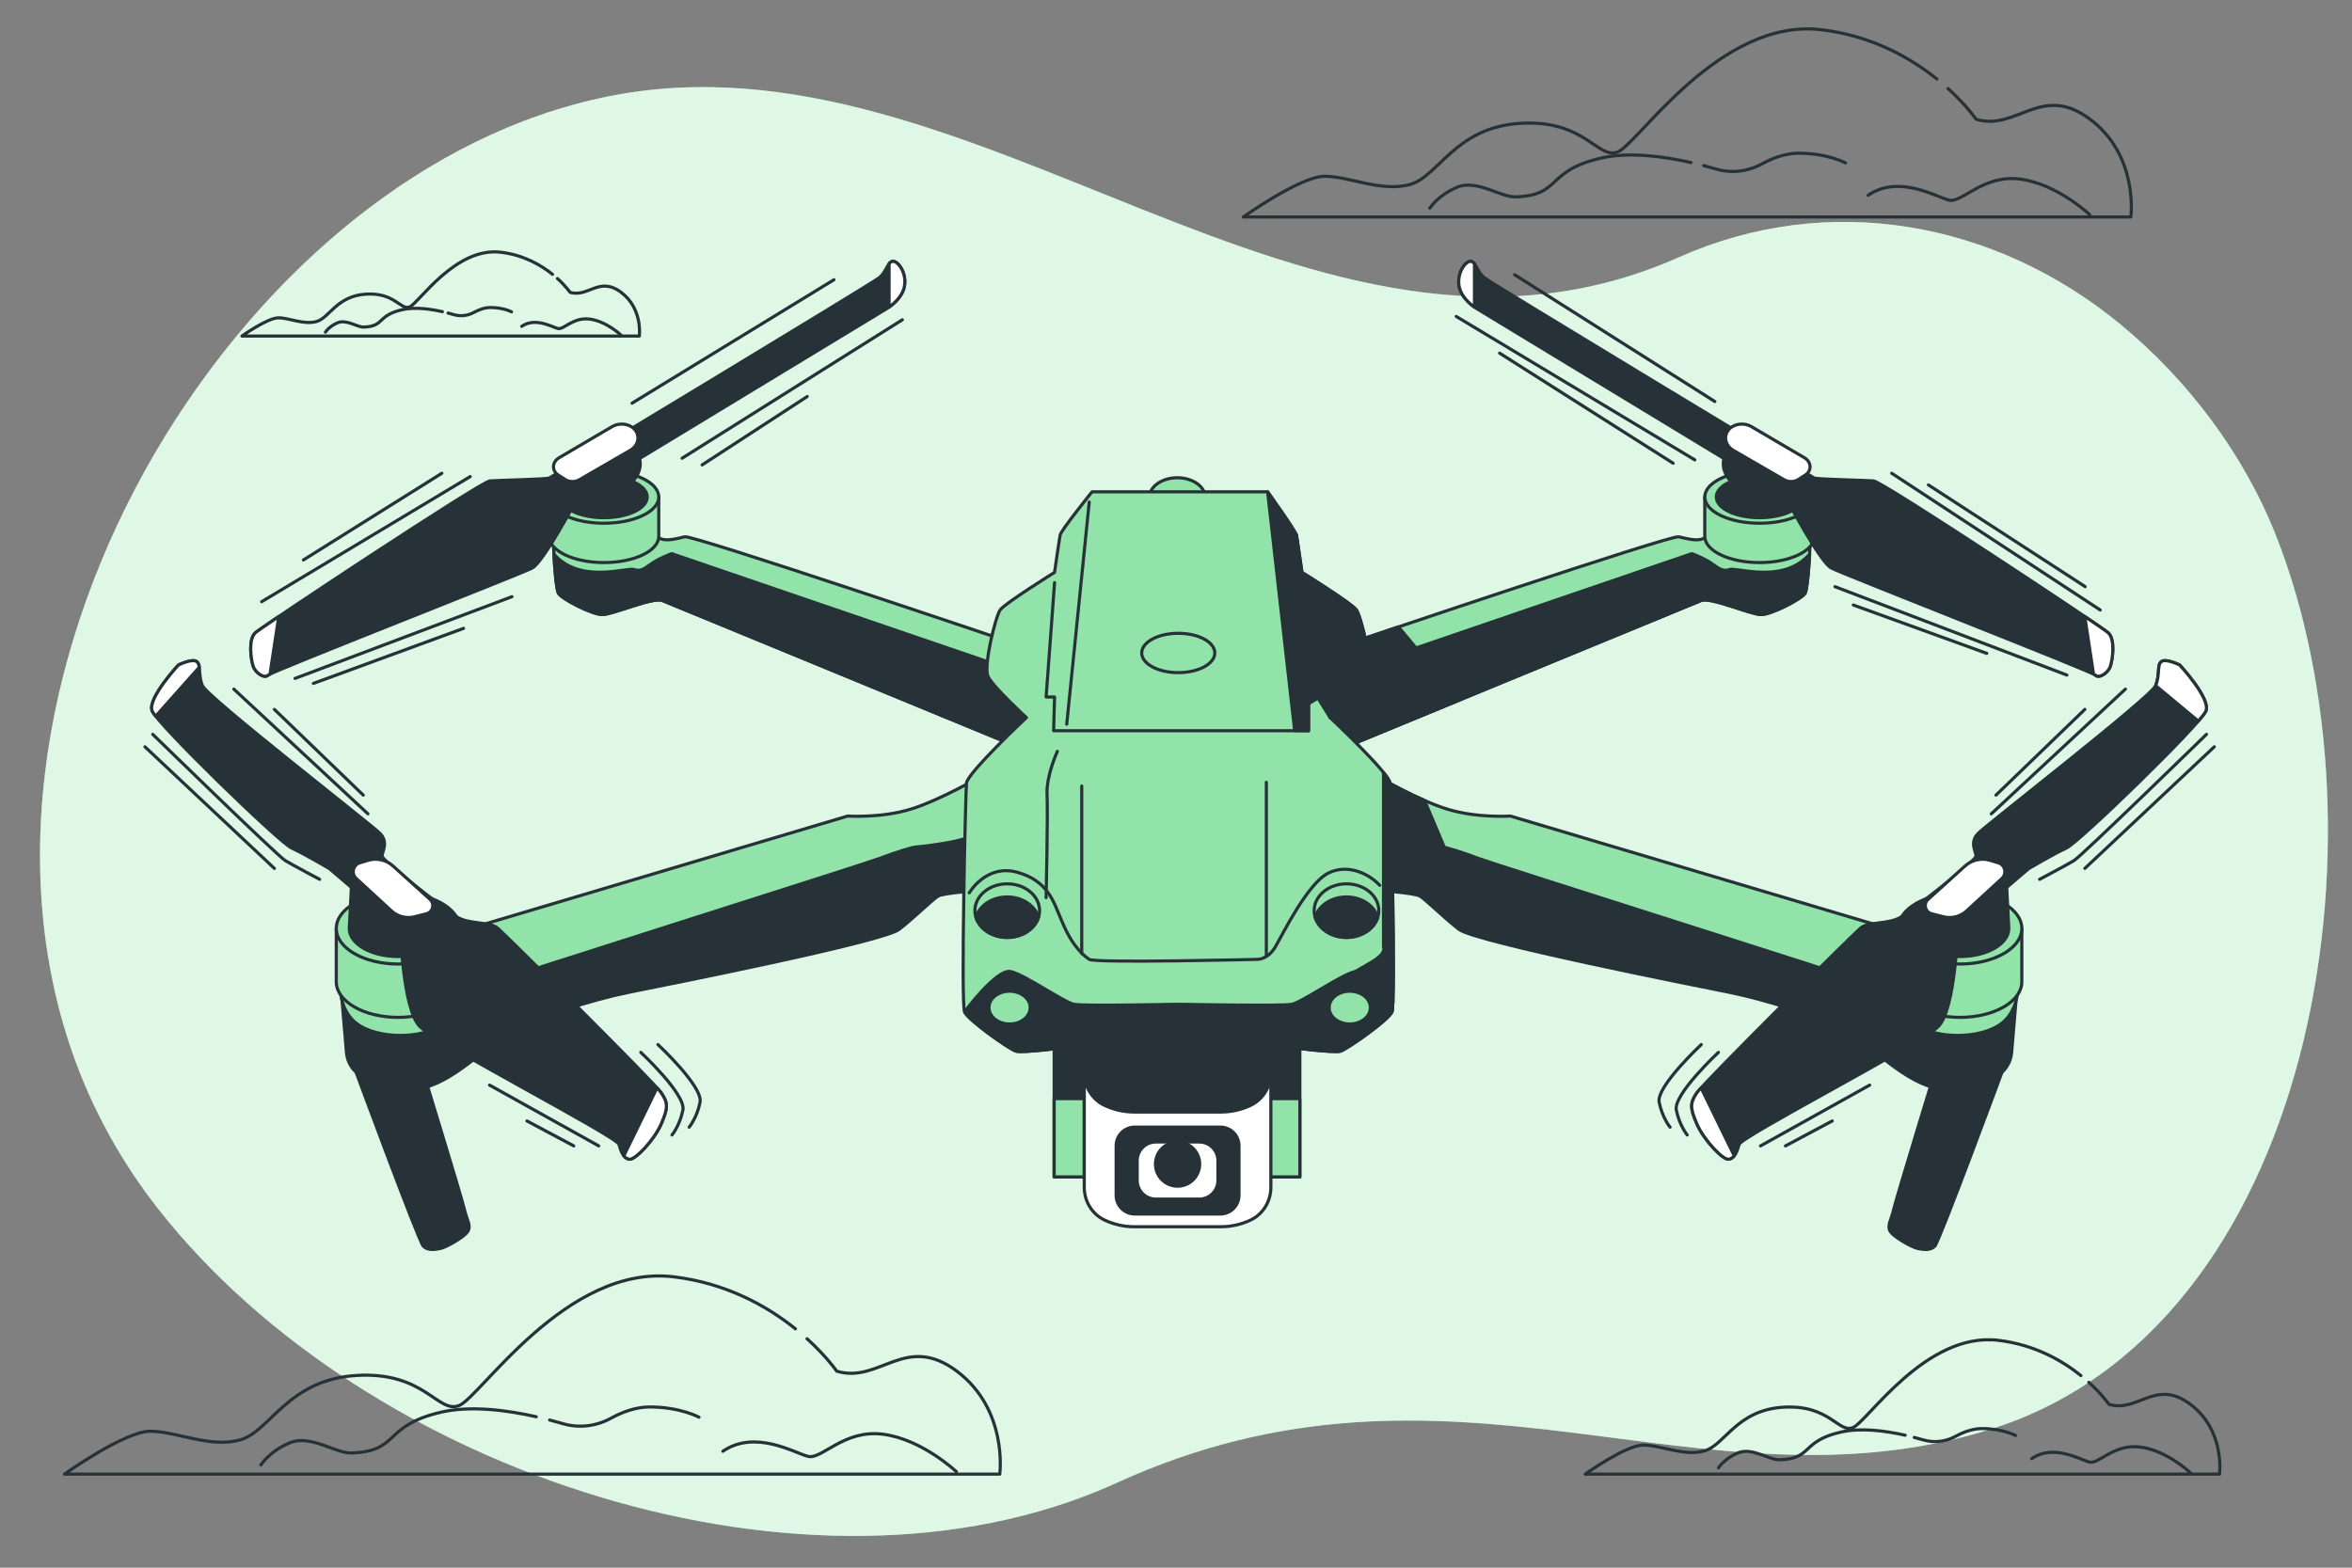 <?xml version="1.0" encoding="utf-8"?>
<!-- Generator: Adobe Illustrator 27.5.0, SVG Export Plug-In . SVG Version: 6.00 Build 0)  -->
<svg version="1.1" xmlns="http://www.w3.org/2000/svg" xmlns:xlink="http://www.w3.org/1999/xlink" x="0px" y="0px"
	 viewBox="0 0 750 500" style="enable-background:new 0 0 750 500;" xml:space="preserve">
<rect x="0" y="0" width="750" height="500" fill="#808080" stroke="none"/>
<g id="Background_Simple">
	<g>
		<path style="fill:#92E3A9;" d="M535.488,82.002C418.44,134.12,311.146,6.962,193.759,30.79
			C135.132,42.69,84.73,86.702,52.351,139.59c-34.674,56.637-52.106,130.53-29.293,196.078
			c6.351,18.248,15.779,35.119,27.439,49.966c66.402,84.553,207.526,130.894,304.146,87.952c0.447-0.201,0.894-0.402,1.341-0.604
			c107.126-48.991,185.392,11.502,277.997-16.895c104.474-32.037,129.366-189.472,91.894-284.979
			c-10.421-26.561-28.453-50.111-49.565-67.541C635.955,70.251,582.713,60.974,535.488,82.002z"/>
		<path style="opacity:0.7;fill:#FFFFFF;" d="M535.488,82.002C418.44,134.12,311.146,6.962,193.759,30.79
			C135.132,42.69,84.73,86.702,52.351,139.59c-34.674,56.637-52.106,130.53-29.293,196.078
			c6.351,18.248,15.779,35.119,27.439,49.966c66.402,84.553,207.526,130.894,304.146,87.952c0.447-0.201,0.894-0.402,1.341-0.604
			c107.126-48.991,185.392,11.502,277.997-16.895c104.474-32.037,129.366-189.472,91.894-284.979
			c-10.421-26.561-28.453-50.111-49.565-67.541C635.955,70.251,582.713,60.974,535.488,82.002z"/>
	</g>
</g>
<g id="Clouds">
	<g>
		<path style="fill:none;stroke:#263238;stroke-linecap:round;stroke-linejoin:round;stroke-miterlimit:10;" d="M617.652,25.222
			c-8.276-6.653-20.609-13.793-36.836-15.741c-32.455-3.895-58.419,36.35-64.91,38.946c-6.491,2.596-10.386-10.386-31.157-9.087
			c-20.771,1.298-25.964,16.877-35.051,19.473c-9.087,2.596-19.473-2.596-27.262-2.596c-7.789,0-25.964,12.982-25.964,12.982
			h283.007c0,0,2.596-19.473-12.982-31.157c-15.578-11.684-23.367,3.895-36.349,0c0,0-3.026-4.423-8.979-9.818"/>
		<path style="fill:none;stroke:#263238;stroke-linecap:round;stroke-linejoin:round;stroke-miterlimit:10;" d="M543.274,52.815
			c1.445,0.375,2.802,0.752,4.049,1.116c4.849,1.416,10.03,0.791,14.464-1.631c3.256-1.778,7.438-3.432,11.73-3.432
			c9.284,0,14.958,3.095,14.958,3.095"/>
		<path style="fill:none;stroke:#263238;stroke-linecap:round;stroke-linejoin:round;stroke-miterlimit:10;" d="M455.918,66.406
			c0,0,2.579-4.126,8.768-6.705c6.189-2.579,13.9,3.256,18.568,3.095c14.958-0.516,9.284-8.252,27.337-12.379
			c8.837-2.02,19.774-0.579,28.638,1.418"/>
		<path style="fill:none;stroke:#263238;stroke-linecap:round;stroke-linejoin:round;stroke-miterlimit:10;" d="M666.357,68.469
			c0,0-10.316-9.8-22.179-11.347c-11.863-1.547-18.568,7.737-22.694,6.705c-4.126-1.032-15.989-8.252-25.789-1.547"/>
	</g>
	<g>
		<path style="fill:none;stroke:#263238;stroke-linecap:round;stroke-linejoin:round;stroke-miterlimit:10;" d="M253.645,423.818
			c-8.722-7.011-21.719-14.536-38.82-16.588c-34.202-4.104-61.564,38.307-68.405,41.043c-6.84,2.736-10.945-10.945-32.834-9.577
			c-21.89,1.368-27.362,17.785-36.939,20.522c-9.577,2.736-20.521-2.736-28.73-2.736s-27.362,13.681-27.362,13.681h298.245
			c0,0,2.736-20.522-13.681-32.834c-16.417-12.313-24.626,4.104-38.307,0c0,0-3.189-4.661-9.463-10.347"/>
		<path style="fill:none;stroke:#263238;stroke-linecap:round;stroke-linejoin:round;stroke-miterlimit:10;" d="M175.261,452.897
			c1.522,0.395,2.953,0.793,4.267,1.177c5.11,1.492,10.57,0.833,15.242-1.718c3.432-1.874,7.839-3.617,12.362-3.617
			c9.784,0,15.763,3.261,15.763,3.261"/>
		<path style="fill:none;stroke:#263238;stroke-linecap:round;stroke-linejoin:round;stroke-miterlimit:10;" d="M83.202,467.219
			c0,0,2.718-4.348,9.24-7.066c6.523-2.718,14.649,3.431,19.568,3.261c15.763-0.543,9.784-8.697,28.808-13.045
			c9.312-2.129,20.839-0.61,30.18,1.494"/>
		<path style="fill:none;stroke:#263238;stroke-linecap:round;stroke-linejoin:round;stroke-miterlimit:10;" d="M304.972,469.393
			c0,0-10.871-10.327-23.373-11.958c-12.502-1.631-19.568,8.153-23.916,7.066c-4.349-1.087-16.85-8.697-27.178-1.631"/>
	</g>
	<g>
		<path style="fill:none;stroke:#263238;stroke-linecap:round;stroke-linejoin:round;stroke-miterlimit:10;" d="M176.184,87.493
			c-3.706-2.979-9.228-6.176-16.494-7.048c-14.532-1.744-26.158,16.276-29.065,17.439c-2.906,1.163-4.65-4.65-13.951-4.069
			c-9.301,0.581-11.626,7.557-15.695,8.719c-4.069,1.163-8.719-1.163-12.207-1.163s-11.626,5.813-11.626,5.813h126.722
			c0,0,1.163-8.719-5.813-13.951c-6.976-5.232-10.463,1.744-16.276,0c0,0-1.355-1.98-4.021-4.396"/>
		<path style="fill:none;stroke:#263238;stroke-linecap:round;stroke-linejoin:round;stroke-miterlimit:10;" d="M142.88,99.849
			c0.647,0.168,1.255,0.337,1.813,0.5c2.171,0.634,4.491,0.354,6.476-0.73c1.458-0.796,3.33-1.537,5.252-1.537
			c4.157,0,6.697,1.386,6.697,1.386"/>
		<path style="fill:none;stroke:#263238;stroke-linecap:round;stroke-linejoin:round;stroke-miterlimit:10;" d="M103.764,105.934
			c0,0,1.155-1.848,3.926-3.002c2.771-1.155,6.224,1.458,8.314,1.386c6.698-0.231,4.157-3.695,12.24-5.543
			c3.957-0.904,8.854-0.259,12.823,0.635"/>
		<path style="fill:none;stroke:#263238;stroke-linecap:round;stroke-linejoin:round;stroke-miterlimit:10;" d="M197.993,106.858
			c0,0-4.619-4.388-9.931-5.081c-5.312-0.693-8.314,3.464-10.162,3.002c-1.848-0.462-7.16-3.695-11.548-0.693"/>
	</g>
	<g>
		<path style="fill:none;stroke:#263238;stroke-linecap:round;stroke-linejoin:round;stroke-miterlimit:10;" d="M663.563,438.733
			c-5.915-4.755-14.729-9.858-26.326-11.249c-23.195-2.784-41.751,25.978-46.39,27.834c-4.639,1.856-7.422-7.422-22.267-6.495
			s-18.556,12.061-25.051,13.917c-6.495,1.856-13.917-1.856-19.484-1.856c-5.567,0-18.556,9.278-18.556,9.278h202.261
			c0,0,1.856-13.917-9.278-22.267c-11.134-8.35-16.7,2.783-25.979,0c0,0-2.163-3.161-6.418-7.017"/>
		<path style="fill:none;stroke:#263238;stroke-linecap:round;stroke-linejoin:round;stroke-miterlimit:10;" d="M610.405,458.453
			c1.032,0.268,2.003,0.538,2.894,0.798c3.465,1.012,7.168,0.565,10.337-1.165c2.327-1.271,5.316-2.453,8.383-2.453
			c6.635,0,10.69,2.212,10.69,2.212"/>
		<path style="fill:none;stroke:#263238;stroke-linecap:round;stroke-linejoin:round;stroke-miterlimit:10;" d="M547.974,468.166
			c0,0,1.843-2.949,6.267-4.792c4.423-1.843,9.934,2.327,13.27,2.212c10.69-0.369,6.635-5.898,19.537-8.847
			c6.315-1.443,14.132-0.414,20.467,1.013"/>
		<path style="fill:none;stroke:#263238;stroke-linecap:round;stroke-linejoin:round;stroke-miterlimit:10;" d="M698.371,469.641
			c0,0-7.372-7.004-15.851-8.11c-8.478-1.106-13.27,5.529-16.219,4.792c-2.949-0.737-11.427-5.898-18.431-1.106"/>
	</g>
</g>
<g id="Drone">
	<g>
		<g>
			
				<rect x="336.145" y="329.911" style="fill:#263238;stroke:#263238;stroke-linecap:round;stroke-linejoin:round;stroke-miterlimit:10;" width="9.609" height="45.457"/>
			
				<rect x="336.145" y="350.393" style="fill:#92E3A9;stroke:#263238;stroke-linecap:round;stroke-linejoin:round;stroke-miterlimit:10;" width="9.609" height="24.974"/>
		</g>
		<g>
			
				<rect x="404.884" y="329.911" style="fill:#263238;stroke:#263238;stroke-linecap:round;stroke-linejoin:round;stroke-miterlimit:10;" width="9.609" height="45.457"/>
			
				<rect x="404.884" y="350.393" style="fill:#92E3A9;stroke:#263238;stroke-linecap:round;stroke-linejoin:round;stroke-miterlimit:10;" width="9.609" height="24.974"/>
		</g>
		<path style="fill:#FFFFFF;stroke:#263238;stroke-linecap:round;stroke-linejoin:round;stroke-miterlimit:10;" d="M405.25,329.91
			v48.77c0,4.51-2.53,8.6-6.47,10.45c-2.97,1.4-6.19,2.13-9.45,2.13h-27.65c-3.26,0-6.48-0.73-9.46-2.13
			c-3.93-1.85-6.47-5.94-6.47-10.45v-48.77l29.75-0.74L405.25,329.91z"/>
		<path style="fill:#263238;stroke:#263238;stroke-linecap:round;stroke-linejoin:round;stroke-miterlimit:10;" d="M405.25,329.91
			v12.18c0,4.51-2.53,8.6-6.47,10.46c-2.97,1.4-6.19,2.12-9.45,2.12h-27.65c-3.26,0-6.48-0.72-9.46-2.12
			c-3.93-1.86-6.47-5.95-6.47-10.46v-12.18l29.75-0.74L405.25,329.91z"/>
		<path style="fill:#263238;stroke:#263238;stroke-linecap:round;stroke-linejoin:round;stroke-miterlimit:10;" d="M389.131,359.476
			h-27.263c-3.289,0-5.956,2.667-5.956,5.956v15.806c0,3.289,2.666,5.956,5.956,5.956h27.263c3.289,0,5.956-2.666,5.956-5.956
			v-15.806C395.087,362.143,392.421,359.476,389.131,359.476z M388.374,376.488c0,3.289-2.666,5.956-5.956,5.956h-13.836
			c-3.289,0-5.956-2.666-5.956-5.956v-6.306c0-3.289,2.666-5.956,5.956-5.956h13.836c3.289,0,5.956,2.666,5.956,5.956V376.488z"/>
		
			<circle style="fill:#263238;stroke:#263238;stroke-linecap:round;stroke-linejoin:round;stroke-miterlimit:10;" cx="375.5" cy="371.275" r="7.049"/>
		<g>
			<path style="fill:#263238;stroke:#263238;stroke-linecap:round;stroke-linejoin:round;stroke-miterlimit:10;" d="
				M639.595,338.712c0,0-21.161,57.282-22.621,58.741c-1.459,1.459-3.649,1.095-5.473,0.73c-1.824-0.365-7.662-3.648-8.757-5.473
				c-1.095-1.824,0.365-3.648,1.094-6.932c0.73-3.284,14.229-47.431,14.229-47.431l18.973-4.378L639.595,338.712z"/>
			<path style="fill:#263238;stroke:#263238;stroke-linecap:round;stroke-linejoin:round;stroke-miterlimit:10;" d="
				M643.243,314.632l-1.784,21.117c-0.278,3.291-2.235,6.191-5.164,7.717c-3.805,1.983-9.507,4.208-15.672,4.003
				c-10.946-0.365-21.526-11.675-29.553-17.148c-8.027-5.473-28.823-11.675-39.769-13.865
				c-10.946-2.189-80.998-16.054-86.106-20.067c-5.108-4.013-10.581-9.486-12.405-10.581c-1.824-1.095-13.865-1.824-13.865-1.824
				l-1.824-25.54l198.481,57.282L643.243,314.632z"/>
			<path style="fill:#92E3A9;stroke:#263238;stroke-linecap:round;stroke-linejoin:round;stroke-miterlimit:10;" d="
				M438.925,247.499c0,0,13.135,7.662,22.621,10.581c9.486,2.919,20.067,2.189,20.067,2.189S638.5,306.97,641.054,307.7
				c2.554,0.73,4.378,11.311-1.459,17.513c-5.838,6.203-20.797,6.203-26.634,2.554c-5.838-3.649-16.783-13.5-17.878-14.229
				c-1.094-0.73-118.942-37.945-123.686-39.769c-4.743-1.824-10.581-3.649-11.675-3.649c-1.095,0-13.135-1.459-16.054-2.919
				C440.749,265.742,438.925,247.499,438.925,247.499z"/>
			<path style="fill:#263238;stroke:#263238;stroke-linecap:round;stroke-linejoin:round;stroke-miterlimit:10;" d="
				M454.262,255.305c-7.786-3.402-15.337-7.806-15.337-7.806s1.824,18.243,4.743,19.702c2.919,1.459,14.959,2.919,16.054,2.919
				c0.172,0,0.471,0.049,0.854,0.132L454.262,255.305z"/>
			<g>
				<g>
					<path style="fill:#92E3A9;stroke:#263238;stroke-linecap:round;stroke-linejoin:round;stroke-miterlimit:10;" d="
						M605.298,296.12v17.018c0,6.266,8.823,11.345,19.706,11.345c10.883,0,19.706-5.079,19.706-11.345V296.12H605.298z"/>
					
						<ellipse style="fill:#92E3A9;stroke:#263238;stroke-linecap:round;stroke-linejoin:round;stroke-miterlimit:10;" cx="625.004" cy="296.12" rx="19.706" ry="11.345"/>
				</g>
				<path style="fill:#263238;stroke:#263238;stroke-linecap:round;stroke-linejoin:round;stroke-miterlimit:10;" d="
					M620.914,287.484l14.001-10.54l4.889,4.513l0.761,14.663c0,4.948-6.967,8.959-15.562,8.959c-8.595,0-15.562-4.011-15.562-8.959
					C609.443,291.988,614.307,288.519,620.914,287.484z"/>
			</g>
			<path style="fill:#263238;stroke:#263238;stroke-linecap:round;stroke-linejoin:round;stroke-miterlimit:10;" d="
				M695.052,212.108c0,0,9.851,10.581,8.392,14.594c-1.459,4.013-40.499,41.958-44.512,43.783c-4.013,1.824-12.04,6.567-12.04,6.567
				l-22.621,19.337c0,0-0.73,25.54-6.203,31.013c-5.473,5.473-62.755,35.026-63.485,37.58c-0.73,2.554-1.459,4.378-3.284,4.743
				c-1.824,0.365-8.027-6.203-10.216-11.311c-2.189-5.108-2.189-6.567,0-9.851c2.189-3.284,49.62-50.35,52.174-52.539
				c2.554-2.189,9.121-1.095,13.135-3.649c4.013-2.554,23.716-17.878,23.716-19.337c0-1.459-2.189-4.378,0.73-7.297
				c2.919-2.919,55.093-43.418,56.552-47.066c1.459-3.648,0.365-6.567,1.824-7.662C690.674,209.919,695.052,212.108,695.052,212.108
				z"/>
			<path style="fill:#FFFFFF;stroke:#263238;stroke-linecap:round;stroke-linejoin:round;stroke-miterlimit:10;" d="
				M634.637,274.411l2.564,0.777c2.188,0.663,2.825,3.453,1.143,5l-11.215,10.318c-2.009,1.849-4.818,2.554-7.463,1.874
				l-3.725-0.958c-2.059-0.529-2.701-3.137-1.124-4.562l11.782-10.649C628.776,274.243,631.827,273.559,634.637,274.411z"/>
			<path style="fill:#FFFFFF;stroke:#263238;stroke-linecap:round;stroke-linejoin:round;stroke-miterlimit:10;" d="
				M541.084,358.414c-2.189-5.108-2.189-6.567,0-9.851c0.176-0.264,0.646-0.813,1.359-1.595l10.577,21.669
				c-0.448,0.559-0.995,0.942-1.72,1.087C549.476,370.09,543.273,363.522,541.084,358.414z"/>
			<path style="fill:#FFFFFF;stroke:#263238;stroke-linecap:round;stroke-linejoin:round;stroke-miterlimit:10;" d="
				M703.444,226.702c1.459-4.013-8.392-14.594-8.392-14.594s-4.378-2.189-5.838-1.094c-1.459,1.094-0.365,4.013-1.824,7.662
				l13.602,11.313C702.362,228.401,703.249,227.24,703.444,226.702z"/>
		</g>
		<g>
			<path style="fill:#263238;stroke:#263238;stroke-linecap:round;stroke-linejoin:round;stroke-miterlimit:10;" d="
				M112.349,338.712c0,0,21.162,57.282,22.621,58.741c1.459,1.459,3.649,1.095,5.473,0.73c1.824-0.365,7.662-3.648,8.757-5.473
				c1.094-1.824-0.365-3.648-1.095-6.932c-0.73-3.284-14.229-47.431-14.229-47.431l-18.972-4.378L112.349,338.712z"/>
			<path style="fill:#263238;stroke:#263238;stroke-linecap:round;stroke-linejoin:round;stroke-miterlimit:10;" d="M108.7,314.632
				l1.784,21.117c0.278,3.291,2.235,6.191,5.164,7.717c3.805,1.983,9.507,4.208,15.672,4.003
				c10.946-0.365,21.526-11.675,29.553-17.148c8.027-5.473,28.823-11.675,39.769-13.865s80.998-16.054,86.106-20.067
				c5.108-4.013,10.581-9.486,12.405-10.581c1.824-1.095,13.865-1.824,13.865-1.824l1.824-25.54l-198.481,57.282L108.7,314.632z"/>
			<path style="fill:#92E3A9;stroke:#263238;stroke-linecap:round;stroke-linejoin:round;stroke-miterlimit:10;" d="
				M313.018,247.499c0,0-13.135,7.662-22.621,10.581c-9.486,2.919-20.067,2.189-20.067,2.189S113.443,306.97,110.889,307.7
				s-4.378,11.311,1.459,17.513c5.838,6.203,20.797,6.203,26.634,2.554c5.838-3.649,16.783-13.5,17.878-14.229
				c1.095-0.73,118.942-37.945,123.686-39.769s10.581-3.649,11.675-3.649c1.094,0,13.135-1.459,16.054-2.919
				C311.194,265.742,313.018,247.499,313.018,247.499z"/>
			<g>
				<g>
					<path style="fill:#92E3A9;stroke:#263238;stroke-linecap:round;stroke-linejoin:round;stroke-miterlimit:10;" d="
						M146.645,296.12v17.018c0,6.266-8.823,11.345-19.706,11.345c-10.883,0-19.706-5.079-19.706-11.345V296.12H146.645z"/>
					
						<ellipse style="fill:#92E3A9;stroke:#263238;stroke-linecap:round;stroke-linejoin:round;stroke-miterlimit:10;" cx="126.939" cy="296.12" rx="19.706" ry="11.345"/>
				</g>
				<path style="fill:#263238;stroke:#263238;stroke-linecap:round;stroke-linejoin:round;stroke-miterlimit:10;" d="
					M131.029,287.484l-14.001-10.54l-4.889,4.513l-0.761,14.663c0,4.948,6.967,8.959,15.562,8.959
					c8.595,0,15.562-4.011,15.562-8.959C142.501,291.988,137.636,288.519,131.029,287.484z"/>
			</g>
			<path style="fill:#263238;stroke:#263238;stroke-linecap:round;stroke-linejoin:round;stroke-miterlimit:10;" d="M56.891,212.108
				c0,0-9.851,10.581-8.392,14.594c1.459,4.013,40.499,41.958,44.512,43.783c4.013,1.824,12.04,6.567,12.04,6.567l22.621,19.337
				c0,0,0.73,25.54,6.203,31.013c5.473,5.473,62.755,35.026,63.485,37.58c0.73,2.554,1.459,4.378,3.284,4.743
				c1.824,0.365,8.027-6.203,10.216-11.311c2.189-5.108,2.189-6.567,0-9.851c-2.189-3.284-49.62-50.35-52.174-52.539
				c-2.554-2.189-9.121-1.095-13.135-3.649c-4.013-2.554-23.715-17.878-23.715-19.337c0-1.459,2.189-4.378-0.73-7.297
				c-2.919-2.919-55.093-43.418-56.552-47.066c-1.459-3.648-0.365-6.567-1.824-7.662C61.269,209.919,56.891,212.108,56.891,212.108z
				"/>
			<path style="fill:#FFFFFF;stroke:#263238;stroke-linecap:round;stroke-linejoin:round;stroke-miterlimit:10;" d="M62.729,211.014
				c-1.459-1.095-5.838,1.094-5.838,1.094s-9.851,10.581-8.392,14.594c0.124,0.339,0.535,0.939,1.152,1.721l13.893-15.599
				C63.441,212.025,63.247,211.402,62.729,211.014z"/>
			<path style="fill:#FFFFFF;stroke:#263238;stroke-linecap:round;stroke-linejoin:round;stroke-miterlimit:10;" d="
				M210.859,358.414c2.189-5.108,2.189-6.567,0-9.851c-0.176-0.264-0.646-0.813-1.359-1.595l-10.577,21.669
				c0.448,0.559,0.995,0.942,1.719,1.087C202.468,370.09,208.67,363.522,210.859,358.414z"/>
			<path style="fill:#FFFFFF;stroke:#263238;stroke-linecap:round;stroke-linejoin:round;stroke-miterlimit:10;" d="
				M117.306,274.411l-2.563,0.777c-2.188,0.663-2.825,3.453-1.143,5l11.215,10.318c2.009,1.849,4.818,2.554,7.463,1.874l3.725-0.958
				c2.059-0.529,2.701-3.137,1.124-4.562l-11.782-10.649C123.167,274.243,120.116,273.559,117.306,274.411z"/>
		</g>
		<g>
			<path style="fill:#92E3A9;stroke:#263238;stroke-linecap:round;stroke-linejoin:round;stroke-miterlimit:10;" d="
				M320.879,204.373c0,0-99.812-33.769-102.501-33.171c-2.69,0.598-5.678,1.494-7.77,0.598c-2.092-0.896-25.7-7.471-27.194-7.471
				c-1.494,0-6.575,2.391-6.873,5.678c-0.299,3.287,0.598,17.333,1.494,19.126s10.758,6.873,14.045,6.873s16.137-5.678,19.126-4.482
				c2.988,1.195,115.351,47.515,115.351,47.515l6.574-10.459L320.879,204.373z"/>
			<path style="fill:#263238;stroke:#263238;stroke-linecap:round;stroke-linejoin:round;stroke-miterlimit:10;" d="M192.08,196.005
				c-3.287,0-13.149-5.08-14.045-6.873c-0.571-1.142-1.141-7.249-1.403-12.385c8.409,9.667,23.339,4.063,25.609,4.914
				c2.391,0.896,3.885-0.896,6.275-2.391c2.391-1.494,5.678-2.689,5.678-2.689l112.01,38.311l6.928,13.686l-6.574,10.459
				c0,0-112.363-46.32-115.351-47.515C208.217,190.327,195.367,196.005,192.08,196.005z"/>
			<g>
				<g>
					<path style="fill:#92E3A9;stroke:#263238;stroke-linecap:round;stroke-linejoin:round;stroke-miterlimit:10;" d="
						M210.062,158.511v12.551c0,4.621-7.827,8.367-17.483,8.367c-9.656,0-17.483-3.746-17.483-8.367v-12.551H210.062z"/>
					
						<ellipse style="fill:#92E3A9;stroke:#263238;stroke-linecap:round;stroke-linejoin:round;stroke-miterlimit:10;" cx="192.579" cy="158.511" rx="17.483" ry="8.367"/>
				</g>
				<path style="fill:#263238;stroke:#263238;stroke-linecap:round;stroke-linejoin:round;stroke-miterlimit:10;" d="
					M178.772,158.511c0,3.649,6.181,6.608,13.807,6.608c7.625,0,13.807-2.958,13.807-6.608c0-3.649-6.181-6.608-13.807-6.608
					C184.954,151.903,178.772,154.862,178.772,158.511z"/>
			</g>
			<g>
				<path style="fill:#263238;stroke:#263238;stroke-linecap:round;stroke-linejoin:round;stroke-miterlimit:10;" d="
					M203.921,146.265c0,0,1.187,3.085-1.661,6.645c-2.848,3.56-8.544,5.934-11.155,6.408c-2.611,0.475-7.357,0.237-7.357,0.237
					s-10.443,19.699-14.003,21.598c-3.56,1.899-83.069,32.99-84.255,34.177s-4.035-0.712-4.747-2.848
					c-0.712-2.136-1.661-8.544,0.712-10.68c2.373-2.136,71.914-48.18,74.762-48.417c2.848-0.237,18.038-0.475,18.987-0.949
					c0.949-0.475,102.768-61.945,105.141-63.844c2.373-1.899,2.611-4.984,4.272-5.221c1.661-0.237,4.509,3.56,3.797,7.832
					c-0.712,4.272-5.459,7.12-5.459,7.12L203.921,146.265z"/>
				<path style="fill:#FFFFFF;stroke:#263238;stroke-linecap:round;stroke-linejoin:round;stroke-miterlimit:10;" d="
					M283.509,84.116c0.312-0.403,0.657-0.682,1.108-0.746c1.661-0.237,4.509,3.56,3.797,7.832c-0.563,3.376-3.637,5.855-4.905,6.75
					V84.116z"/>
				<path style="fill:#FFFFFF;stroke:#263238;stroke-linecap:round;stroke-linejoin:round;stroke-miterlimit:10;" d="
					M80.743,212.482c-0.712-2.136-1.661-8.544,0.712-10.68c0.441-0.397,3.207-2.314,7.431-5.17l-2.783,18.366
					c-0.347,0.165-0.561,0.279-0.614,0.332C84.303,216.517,81.455,214.618,80.743,212.482z"/>
			</g>
			<path style="fill:#FFFFFF;stroke:#263238;stroke-linecap:round;stroke-linejoin:round;stroke-miterlimit:10;" d="
				M201.444,136.178L201.444,136.178c2.837,1.887,2.581,5.676-0.504,7.462l-16.138,9.34c-1.412,0.817-3.238,0.8-4.555-0.042
				l-2.239-1.432c-2.134-1.365-1.985-4.179,0.291-5.516l16.85-9.899C197.099,134.943,199.641,134.979,201.444,136.178z"/>
		</g>
		<g>
			<path style="fill:#92E3A9;stroke:#263238;stroke-linecap:round;stroke-linejoin:round;stroke-miterlimit:10;" d="
				M432.799,204.373c0,0,99.812-33.769,102.501-33.171c2.69,0.598,5.678,1.494,7.77,0.598c2.092-0.896,25.7-7.471,27.194-7.471
				s6.574,2.391,6.873,5.678c0.299,3.287-0.598,17.333-1.494,19.126c-0.896,1.793-10.758,6.873-14.045,6.873
				c-3.287,0-16.137-5.678-19.126-4.482c-2.988,1.195-115.351,47.515-115.351,47.515l-6.575-10.459L432.799,204.373z"/>
			<path style="fill:#263238;stroke:#263238;stroke-linecap:round;stroke-linejoin:round;stroke-miterlimit:10;" d="
				M432.799,204.373l-12.252,24.206l6.575,10.459c0,0,17.19-7.086,38.301-15.787l-19.48-23.307
				C437.955,202.628,432.799,204.373,432.799,204.373z"/>
			<path style="fill:#263238;stroke:#263238;stroke-linecap:round;stroke-linejoin:round;stroke-miterlimit:10;" d="
				M561.598,196.005c3.287,0,13.149-5.08,14.045-6.873c0.571-1.142,1.141-7.249,1.403-12.385
				c-8.409,9.667-23.339,4.063-25.609,4.914c-2.391,0.896-3.885-0.896-6.276-2.391c-2.391-1.494-5.678-2.689-5.678-2.689
				l-112.01,38.311l-6.928,13.686l6.575,10.459c0,0,112.363-46.32,115.351-47.515C545.461,190.327,558.311,196.005,561.598,196.005z
				"/>
			<g>
				<g>
					<path style="fill:#92E3A9;stroke:#263238;stroke-linecap:round;stroke-linejoin:round;stroke-miterlimit:10;" d="
						M543.616,158.511v12.551c0,4.621,7.827,8.367,17.483,8.367s17.483-3.746,17.483-8.367v-12.551H543.616z"/>
					
						<ellipse style="fill:#92E3A9;stroke:#263238;stroke-linecap:round;stroke-linejoin:round;stroke-miterlimit:10;" cx="561.099" cy="158.511" rx="17.483" ry="8.367"/>
				</g>
				<path style="fill:#263238;stroke:#263238;stroke-linecap:round;stroke-linejoin:round;stroke-miterlimit:10;" d="
					M574.906,158.511c0,3.649-6.181,6.608-13.807,6.608c-7.625,0-13.806-2.958-13.806-6.608c0-3.649,6.181-6.608,13.806-6.608
					C568.724,151.903,574.906,154.862,574.906,158.511z"/>
			</g>
			<g>
				<path style="fill:#263238;stroke:#263238;stroke-linecap:round;stroke-linejoin:round;stroke-miterlimit:10;" d="
					M549.756,146.265c0,0-1.187,3.085,1.661,6.645c2.848,3.56,8.544,5.934,11.155,6.408c2.611,0.475,7.357,0.237,7.357,0.237
					s10.443,19.699,14.003,21.598c3.56,1.899,83.069,32.99,84.255,34.177c1.187,1.187,4.035-0.712,4.747-2.848
					c0.712-2.136,1.661-8.544-0.712-10.68c-2.373-2.136-71.914-48.18-74.762-48.417c-2.848-0.237-18.038-0.475-18.987-0.949
					S475.707,90.49,473.333,88.591c-2.373-1.899-2.611-4.984-4.272-5.221c-1.661-0.237-4.509,3.56-3.797,7.832
					c0.712,4.272,5.459,7.12,5.459,7.12L549.756,146.265z"/>
				<path style="fill:#FFFFFF;stroke:#263238;stroke-linecap:round;stroke-linejoin:round;stroke-miterlimit:10;" d="
					M470.169,84.116c-0.312-0.403-0.657-0.682-1.108-0.746c-1.661-0.237-4.509,3.56-3.797,7.832c0.563,3.376,3.637,5.855,4.905,6.75
					V84.116z"/>
				<path style="fill:#FFFFFF;stroke:#263238;stroke-linecap:round;stroke-linejoin:round;stroke-miterlimit:10;" d="
					M672.935,212.482c0.712-2.136,1.661-8.544-0.712-10.68c-0.441-0.397-3.207-2.314-7.431-5.17l2.783,18.366
					c0.347,0.165,0.561,0.279,0.614,0.332C669.375,216.517,672.223,214.618,672.935,212.482z"/>
			</g>
			<path style="fill:#FFFFFF;stroke:#263238;stroke-linecap:round;stroke-linejoin:round;stroke-miterlimit:10;" d="
				M552.234,136.178L552.234,136.178c-2.837,1.887-2.581,5.676,0.504,7.462l16.138,9.34c1.412,0.817,3.238,0.8,4.555-0.042
				l2.239-1.432c2.134-1.365,1.985-4.179-0.291-5.516l-16.85-9.899C556.578,134.943,554.036,134.979,552.234,136.178z"/>
		</g>
		<g>
			<path style="fill:#92E3A9;stroke:#263238;stroke-linecap:round;stroke-linejoin:round;stroke-miterlimit:10;" d="
				M384.324,158.651c0,3.466-3.986,6.276-8.902,6.276c-4.916,0-8.902-2.81-8.902-6.276c0-3.466,3.986-6.275,8.902-6.275
				C380.339,152.375,384.324,155.185,384.324,158.651z"/>
			<path style="fill:#92E3A9;stroke:#263238;stroke-linecap:round;stroke-linejoin:round;stroke-miterlimit:10;" d="
				M443.258,249.796c-0.299-3.287-19.126-20.919-19.126-20.919s10.758-9.862,12.252-13.149c1.494-3.287-2.391-19.126-3.885-21.217
				c-1.494-2.092-17.333-11.954-17.333-11.954s-1.494-10.459-1.793-11.953c-0.299-1.494-9.161-13.747-9.161-13.747h-28.493h-27.493
				c0,0-9.862,12.252-10.16,13.747c-0.299,1.494-1.793,11.953-1.793,11.953s-15.838,9.862-17.333,11.954
				c-1.494,2.092-5.379,17.93-3.885,21.217c1.494,3.287,12.252,13.149,12.252,13.149s-18.827,17.631-19.126,20.919
				s-1.793,70.227-0.598,72.916c1.195,2.69,14.344,11.954,16.436,12.551c2.092,0.598,16.436-1.195,17.333-1.494
				c0.897-0.299,34.366,0,34.366,0s33.47-0.299,34.366,0c0.897,0.299,15.241,2.092,17.333,1.494
				c2.092-0.598,15.241-9.862,16.436-12.551C445.051,320.023,443.557,253.083,443.258,249.796z"/>
			<path style="fill:#263238;stroke:#263238;stroke-linecap:round;stroke-linejoin:round;stroke-miterlimit:10;" d="
				M424.133,228.878c0,0,10.758-9.862,12.252-13.149c1.494-3.287-2.391-19.126-3.885-21.217
				c-1.494-2.092-17.333-11.954-17.333-11.954s-1.494-10.459-1.793-11.953l6.873,51.998L424.133,228.878z"/>
			<path style="fill:#263238;stroke:#263238;stroke-linecap:round;stroke-linejoin:round;stroke-miterlimit:10;" d="
				M441.164,246.374v55.691c0,0,1.241,1.855-3.861,4.826c-5.102,2.971-5.102,2.971-5.102,2.971l6.904,17.507
				c2.401-1.926,4.327-3.704,4.75-4.657c1.195-2.69-0.299-69.629-0.598-72.916C443.199,249.142,442.398,247.913,441.164,246.374z"/>
			<polyline style="fill:none;stroke:#263238;stroke-linecap:round;stroke-linejoin:round;stroke-miterlimit:10;" points="
				336.275,185.845 333.585,222.303 336.275,222.303 335.976,233.061 417.26,233.061 417.26,224.395 420.248,222.602 
				415.765,185.546 			"/>
			<polygon style="fill:#263238;stroke:#263238;stroke-linecap:round;stroke-linejoin:round;stroke-miterlimit:10;" points="
				412.843,233.003 417.26,233.061 417.26,224.395 420.248,222.602 413.375,170.604 404.214,156.858 			"/>
			
				<line style="fill:none;stroke:#263238;stroke-linecap:round;stroke-linejoin:round;stroke-miterlimit:10;" x1="347.332" y1="160.145" x2="340.159" y2="230.969"/>
			<path style="fill:#92E3A9;stroke:#263238;stroke-linecap:round;stroke-linejoin:round;stroke-miterlimit:10;" d="M309.08,284.76
				c0,0,5.379-9.264,15.241-6.574c9.862,2.69,11.655,9.563,13.747,14.344c0.988,2.258,3.586,9.563,9.264,13.448
				c1.878,1.285,53.791,0,53.791,0s3.287,0,5.678-4.184c2.391-4.184,10.232-20.058,16.735-23.309
				c6.574-3.287,13.448,0.598,16.436,3.885"/>
			<g>
				
					<ellipse style="fill:#92E3A9;stroke:#263238;stroke-linecap:round;stroke-linejoin:round;stroke-miterlimit:10;" cx="321.183" cy="290.438" rx="10.309" ry="8.547"/>
				<path style="fill:#263238;stroke:#263238;stroke-linecap:round;stroke-linejoin:round;stroke-miterlimit:10;" d="
					M321.183,286.075c-4.822,0-8.858,2.748-9.986,6.455c1.127,3.707,5.164,6.455,9.986,6.455c4.822,0,8.858-2.748,9.986-6.455
					C330.042,288.823,326.005,286.075,321.183,286.075z"/>
			</g>
			<g>
				
					<ellipse style="fill:#92E3A9;stroke:#263238;stroke-linecap:round;stroke-linejoin:round;stroke-miterlimit:10;" cx="429.363" cy="290.438" rx="10.309" ry="8.547"/>
				<path style="fill:#263238;stroke:#263238;stroke-linecap:round;stroke-linejoin:round;stroke-miterlimit:10;" d="
					M429.363,286.075c-4.822,0-8.858,2.748-9.986,6.455c1.127,3.707,5.164,6.455,9.986,6.455c4.822,0,8.858-2.748,9.985-6.455
					C438.221,288.823,434.185,286.075,429.363,286.075z"/>
			</g>
			<path style="fill:#263238;stroke:#263238;stroke-linecap:round;stroke-linejoin:round;stroke-miterlimit:10;" d="
				M443.856,322.713c0.14-0.314,0.242-1.514,0.315-3.378c-3.328-4.007-8.942-10.078-11.969-9.472
				c-4.483,0.897-17.034,9.862-20.321,10.459c-3.287,0.598-34.665,0-34.665,0h-3.287c0,0-28.091,0.598-31.378,0
				s-15.838-9.563-20.321-10.459c-4.482-0.896-14.643,12.85-14.643,12.85c1.195,2.69,14.344,11.954,16.436,12.551
				c2.092,0.598,16.436-1.195,17.333-1.494c0.897-0.299,34.366,0,34.366,0s33.47-0.299,34.366,0
				c0.897,0.299,15.241,2.092,17.333,1.494C429.512,334.666,442.661,325.402,443.856,322.713z"/>
			<path style="fill:#92E3A9;stroke:#263238;stroke-linecap:round;stroke-linejoin:round;stroke-miterlimit:10;" d="
				M436.983,321.368c0,2.888-2.943,5.23-6.574,5.23c-3.631,0-6.574-2.341-6.574-5.23c0-2.888,2.943-5.23,6.574-5.23
				C434.039,316.138,436.983,318.48,436.983,321.368z"/>
			<path style="fill:#92E3A9;stroke:#263238;stroke-linecap:round;stroke-linejoin:round;stroke-miterlimit:10;" d="
				M328.505,321.368c0,2.888-2.943,5.23-6.574,5.23c-3.631,0-6.574-2.341-6.574-5.23c0-2.888,2.944-5.23,6.574-5.23
				C325.561,316.138,328.505,318.48,328.505,321.368z"/>
			
				<ellipse style="fill:#92E3A9;stroke:#263238;stroke-linecap:round;stroke-linejoin:round;stroke-miterlimit:10;" cx="375.721" cy="208.258" rx="11.655" ry="6.276"/>
			<path style="fill:none;stroke:#263238;stroke-linecap:round;stroke-linejoin:round;stroke-miterlimit:10;" d="M333.585,286.288
				c0,0,0.598-26.929,0.299-32.906c-0.299-5.977,3.287-13.747,3.287-13.747"/>
			
				<line style="fill:none;stroke:#263238;stroke-linecap:round;stroke-linejoin:round;stroke-miterlimit:10;" x1="344.941" y1="304.185" x2="344.941" y2="250.693"/>
			
				<line style="fill:none;stroke:#263238;stroke-linecap:round;stroke-linejoin:round;stroke-miterlimit:10;" x1="403.812" y1="304.782" x2="403.812" y2="249.497"/>
		</g>
	</g>
	<g>
		<g>
			<path style="fill:none;stroke:#263238;stroke-linecap:round;stroke-linejoin:round;stroke-miterlimit:10;" d="M48.711,234.211
				c0,0,39.777,38.783,42.263,40.274c2.486,1.492,10.939,5.967,10.939,5.967"/>
			
				<line style="fill:none;stroke:#263238;stroke-linecap:round;stroke-linejoin:round;stroke-miterlimit:10;" x1="46.225" y1="238.189" x2="87.494" y2="276.972"/>
			<path style="fill:none;stroke:#263238;stroke-linecap:round;stroke-linejoin:round;stroke-miterlimit:10;" d="M204.339,335.643
				c0,0,14.419,13.425,13.425,18.397c-0.994,4.972-3.48,7.955-3.48,7.955"/>
			<path style="fill:none;stroke:#263238;stroke-linecap:round;stroke-linejoin:round;stroke-miterlimit:10;" d="M209.808,333.157
				c0,0,14.419,13.425,13.425,18.397c-0.994,4.972-3.48,7.956-3.48,7.956"/>
			
				<line style="fill:none;stroke:#263238;stroke-linecap:round;stroke-linejoin:round;stroke-miterlimit:10;" x1="156.109" y1="346.085" x2="190.914" y2="365.476"/>
			
				<line style="fill:none;stroke:#263238;stroke-linecap:round;stroke-linejoin:round;stroke-miterlimit:10;" x1="168.042" y1="357.52" x2="182.959" y2="365.476"/>
			
				<line style="fill:none;stroke:#263238;stroke-linecap:round;stroke-linejoin:round;stroke-miterlimit:10;" x1="74.566" y1="219.792" x2="117.326" y2="259.569"/>
			
				<line style="fill:none;stroke:#263238;stroke-linecap:round;stroke-linejoin:round;stroke-miterlimit:10;" x1="87.494" y1="226.256" x2="115.835" y2="253.603"/>
		</g>
		<g>
			<path style="fill:none;stroke:#263238;stroke-linecap:round;stroke-linejoin:round;stroke-miterlimit:10;" d="M703.593,234.211
				c0,0-39.777,38.783-42.263,40.274c-2.486,1.492-10.939,5.967-10.939,5.967"/>
			
				<line style="fill:none;stroke:#263238;stroke-linecap:round;stroke-linejoin:round;stroke-miterlimit:10;" x1="706.079" y1="238.189" x2="664.81" y2="276.972"/>
			<path style="fill:none;stroke:#263238;stroke-linecap:round;stroke-linejoin:round;stroke-miterlimit:10;" d="M547.965,335.643
				c0,0-14.419,13.425-13.425,18.397c0.994,4.972,3.48,7.955,3.48,7.955"/>
			<path style="fill:none;stroke:#263238;stroke-linecap:round;stroke-linejoin:round;stroke-miterlimit:10;" d="M542.495,333.157
				c0,0-14.419,13.425-13.425,18.397c0.994,4.972,3.48,7.956,3.48,7.956"/>
			
				<line style="fill:none;stroke:#263238;stroke-linecap:round;stroke-linejoin:round;stroke-miterlimit:10;" x1="596.194" y1="346.085" x2="561.389" y2="365.476"/>
			
				<line style="fill:none;stroke:#263238;stroke-linecap:round;stroke-linejoin:round;stroke-miterlimit:10;" x1="584.261" y1="357.52" x2="569.345" y2="365.476"/>
			
				<line style="fill:none;stroke:#263238;stroke-linecap:round;stroke-linejoin:round;stroke-miterlimit:10;" x1="677.737" y1="219.792" x2="634.977" y2="259.569"/>
			
				<line style="fill:none;stroke:#263238;stroke-linecap:round;stroke-linejoin:round;stroke-miterlimit:10;" x1="664.81" y1="226.256" x2="636.469" y2="253.603"/>
		</g>
		<g>
			
				<line style="fill:none;stroke:#263238;stroke-linecap:round;stroke-linejoin:round;stroke-miterlimit:10;" x1="603.215" y1="150.937" x2="669.716" y2="194.561"/>
			
				<line style="fill:none;stroke:#263238;stroke-linecap:round;stroke-linejoin:round;stroke-miterlimit:10;" x1="614.919" y1="154.661" x2="664.928" y2="187.113"/>
			
				<line style="fill:none;stroke:#263238;stroke-linecap:round;stroke-linejoin:round;stroke-miterlimit:10;" x1="585.127" y1="187.113" x2="659.076" y2="215.31"/>
			
				<line style="fill:none;stroke:#263238;stroke-linecap:round;stroke-linejoin:round;stroke-miterlimit:10;" x1="590.979" y1="192.965" x2="633.54" y2="208.393"/>
			
				<line style="fill:none;stroke:#263238;stroke-linecap:round;stroke-linejoin:round;stroke-miterlimit:10;" x1="464.361" y1="100.928" x2="540.438" y2="146.68"/>
			
				<line style="fill:none;stroke:#263238;stroke-linecap:round;stroke-linejoin:round;stroke-miterlimit:10;" x1="478.193" y1="112.632" x2="533.522" y2="147.745"/>
			
				<line style="fill:none;stroke:#263238;stroke-linecap:round;stroke-linejoin:round;stroke-miterlimit:10;" x1="482.981" y1="87.628" x2="546.822" y2="128.06"/>
		</g>
		<g>
			
				<line style="fill:none;stroke:#263238;stroke-linecap:round;stroke-linejoin:round;stroke-miterlimit:10;" x1="83.443" y1="191.901" x2="149.944" y2="152.001"/>
			
				<line style="fill:none;stroke:#263238;stroke-linecap:round;stroke-linejoin:round;stroke-miterlimit:10;" x1="140.9" y1="150.937" x2="96.743" y2="178.601"/>
			
				<line style="fill:none;stroke:#263238;stroke-linecap:round;stroke-linejoin:round;stroke-miterlimit:10;" x1="287.734" y1="101.992" x2="217.509" y2="146.148"/>
			
				<line style="fill:none;stroke:#263238;stroke-linecap:round;stroke-linejoin:round;stroke-miterlimit:10;" x1="257.41" y1="126.464" x2="223.893" y2="148.277"/>
			
				<line style="fill:none;stroke:#263238;stroke-linecap:round;stroke-linejoin:round;stroke-miterlimit:10;" x1="265.922" y1="89.224" x2="201.549" y2="128.592"/>
			
				<line style="fill:none;stroke:#263238;stroke-linecap:round;stroke-linejoin:round;stroke-miterlimit:10;" x1="94.083" y1="216.374" x2="163.244" y2="190.305"/>
		</g>
	</g>
	
		<line style="fill:none;stroke:#263238;stroke-linecap:round;stroke-linejoin:round;stroke-miterlimit:10;" x1="99.935" y1="217.97" x2="147.816" y2="200.413"/>
</g>
</svg>

